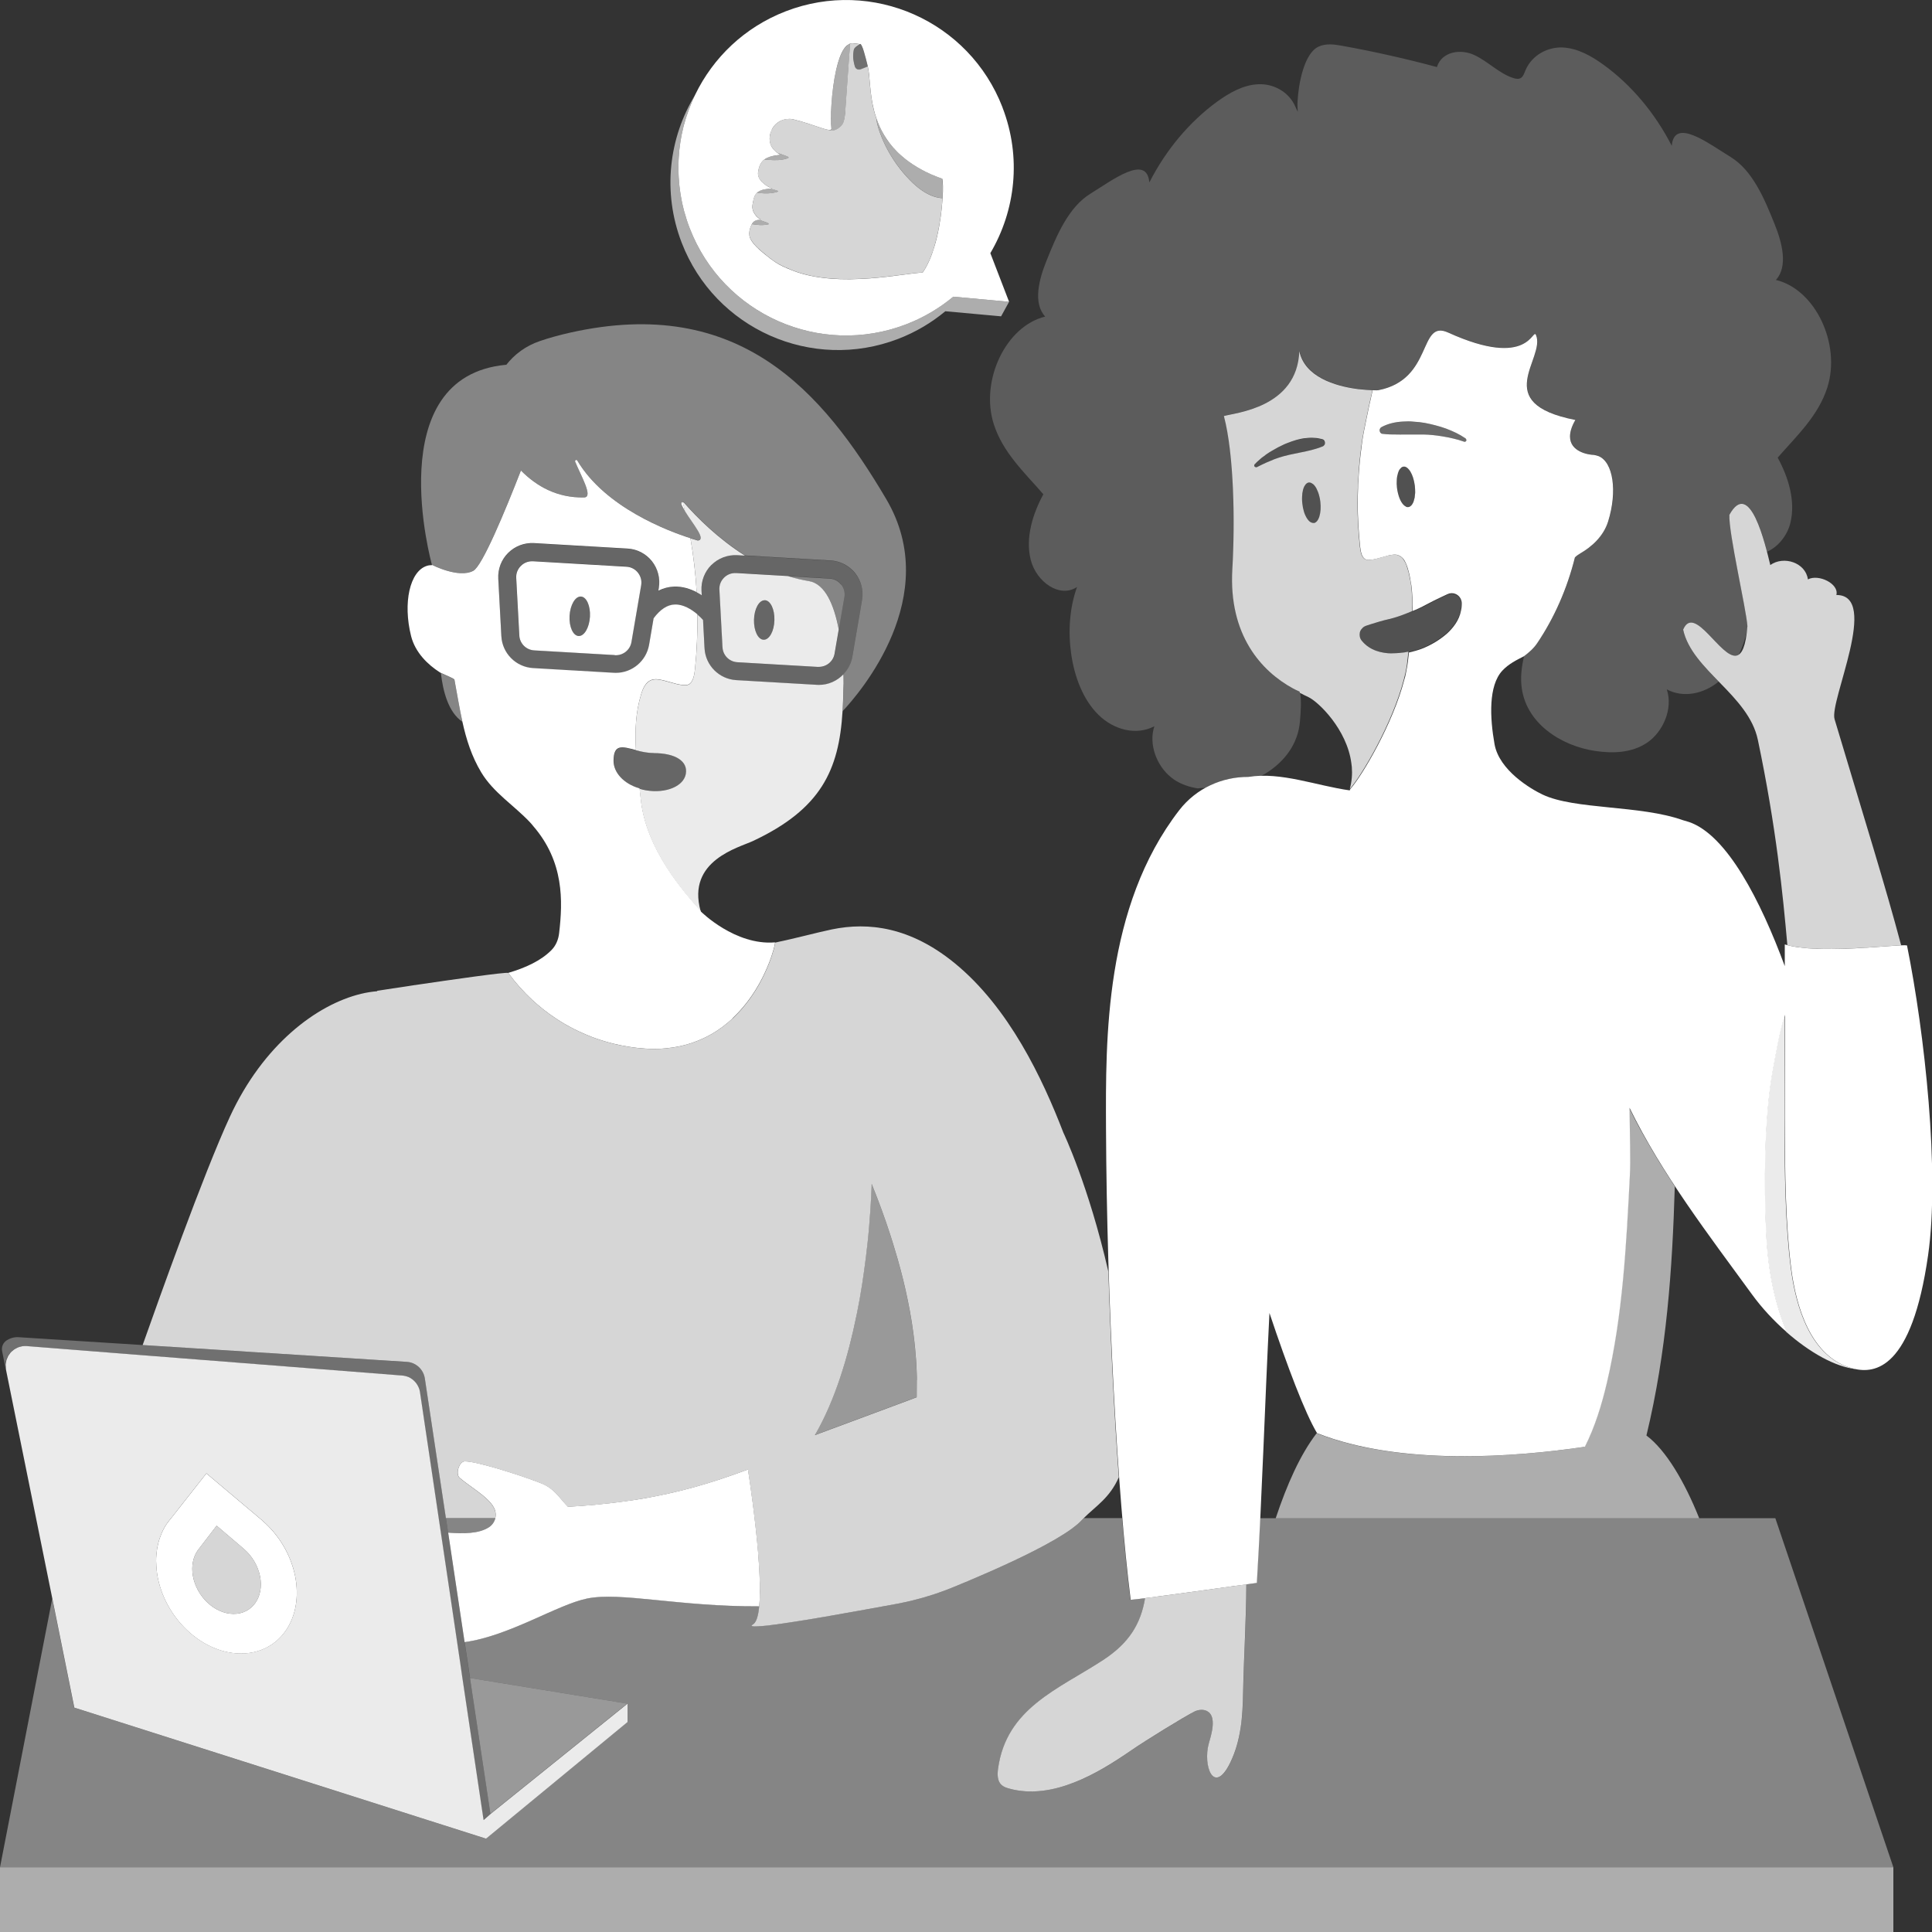 <svg viewBox="0 0 300 300" xmlns="http://www.w3.org/2000/svg"><rect x="0" y="0" width="300" height="300" fill="#333333" stroke="none"/><g fill="#fff"><path d="m 71.8 112.08 c -2.17 -1.46 -3.02 -4.74 -3.34 -7.57 .56 .28 1.89 .79 2.1 1.02 .43 2.3 .78 4.47 1.24 6.56 z" opacity=".4"/><path d="m 130.62 90.76 c .44 .56 .62 1.25 .5 1.95 l -.87 5.05 c -.73 -3.82 -2.1 -7.1 -4.64 -7.51 -1.11 -.18 -2.2 -.45 -3.25 -.78 l 6.47 .38 c .71 .04 1.34 .37 1.78 .93 z" opacity=".4"/><path d="m 78.6 56.67 c 1.28 -1.65 3.05 -2.97 5.23 -3.71 1.37 -.47 2.93 -.91 4.71 -1.31 26.25 -5.88 39.21 9.14 49.07 25.84 8.91 15.09 -4.16 30.17 -6.77 32.94 .07 -1.08 .11 -2.19 .12 -3.35 .04 -.63 .06 -1.29 .03 -2.01 0 -.13 .01 -.27 .01 -.4 .68 -.73 1.17 -1.64 1.35 -2.69 l 1.51 -8.82 c .25 -1.47 -.14 -2.98 -1.06 -4.15 -.25 -.32 -.54 -.59 -.85 -.84 -.84 -.67 -1.87 -1.07 -2.95 -1.14 l -13.31 -.78 c -4.17 -2.63 -7.46 -5.93 -9.45 -8.2 -.09 -.1 -.17 -.13 -.24 -.13 -.18 -.01 -.29 .2 -.16 .48 .14 .3 .32 .62 .52 .95 1.26 2.05 3.34 4.38 2.01 4.56 0 0 -.43 -.11 -1.16 -.35 -3.38 -1.08 -13.25 -4.75 -17.57 -12.06 -.12 -.2 -.42 -.05 -.33 .17 .92 2.28 2.87 5.53 1.39 5.56 -4.19 .09 -7.4 -1.74 -9.81 -4.18 -2.52 6.44 -6 14.82 -7.39 15.57 -2.29 1.23 -6.43 -.92 -6.43 -.92 s -8.19 -29.23 11.52 -31.06 z" opacity=".4"/><path d="m 127.03 103.56 l -12.53 -.73 c -1.25 -.07 -2.25 -1.07 -2.31 -2.33 l -.48 -8.93 c -.04 -.71 .22 -1.37 .72 -1.87 .47 -.47 1.08 -.72 1.73 -.72 h .15 l 8.04 .47 c 1.05 .34 2.14 .6 3.25 .78 2.54 .42 3.91 3.69 4.64 7.51 l -.65 3.77 c -.21 1.24 -1.32 2.1 -2.57 2.04 z m -8.28 -10.35 c -.88 -.02 -1.63 1.34 -1.67 3.03 s .62 3.08 1.5 3.1 1.63 -1.34 1.67 -3.04 c .05 -1.69 -.62 -3.08 -1.5 -3.1 z" opacity=".9"/><path d="m 110.47 87.72 c -1.06 1.05 -1.62 2.51 -1.54 4 l .04 .72 c -.25 -.16 -.51 -.32 -.79 -.46 -.16 -2.81 -.48 -5.62 -.97 -8.39 .73 .23 1.16 .35 1.16 .35 1.33 -.18 -.75 -2.51 -2.01 -4.56 -.11 -.48 -.25 -.95 -.37 -1.43 .07 0 .15 .04 .24 .13 1.99 2.27 5.28 5.57 9.45 8.2 l -1.2 -.07 c -1.5 -.08 -2.95 .47 -4.01 1.52 z" opacity=".9"/><path d="m 101.51 116.93 c -.99 0 -1.92 -.21 -2.76 -.43 -.17 -2.96 -.06 -5.89 .82 -8.72 .27 -.88 .7 -1.84 1.57 -2.17 .64 -.24 1.34 -.07 2 .09 .85 .2 2.93 .96 3.75 .62 .8 -.34 .95 -1.72 1.03 -2.44 .3 -2.81 .41 -5.64 .37 -8.46 .38 .32 .68 .62 .88 .85 l .23 4.38 c .14 2.67 2.26 4.8 4.93 4.96 l 12.53 .73 c .11 .01 .21 .01 .31 .01 1.48 0 2.83 -.63 3.8 -1.65 .01 .13 .01 .25 .01 .38 .03 .72 .01 1.38 -.03 2.01 -.01 1.17 -.05 2.28 -.12 3.35 -.55 9.18 -3.38 15.2 -13.91 20.15 -2.19 1.03 -10.32 3.02 -8.13 10.87 v .01 c -2.47 -2.75 -8.51 -9.49 -9.3 -17.36 -.05 -.54 -.12 -1.09 -.18 -1.63 .31 .09 .62 .17 .95 .23 3.11 .54 5.9 -.6 6.24 -2.55 s -1.59 -3.22 -5.01 -3.22 z" opacity=".9"/><path d="m 78.91 85.88 c 1.06 -1.05 2.5 -1.6 4.01 -1.52 l 14.52 .85 c 1.49 .09 2.87 .81 3.8 1.97 s 1.32 2.68 1.06 4.15 l -.07 .42 c .77 -.38 1.58 -.6 2.43 -.63 1.31 -.05 2.51 .34 3.52 .87 .28 .15 .54 .3 .79 .46 l -.04 -.72 c -.08 -1.49 .48 -2.95 1.54 -4 s 2.51 -1.6 4.01 -1.52 l 1.2 .07 13.31 .78 c 1.09 .06 2.11 .47 2.95 1.14 .31 .25 .6 .52 .85 .84 .93 1.17 1.32 2.68 1.06 4.15 l -1.51 8.82 c -.18 1.05 -.67 1.96 -1.35 2.69 -.01 .01 -.01 .01 -.02 .02 -.97 1.02 -2.32 1.65 -3.8 1.65 -.1 0 -.21 0 -.31 -.01 l -12.53 -.73 c -2.67 -.16 -4.79 -2.29 -4.93 -4.96 l -.23 -4.38 c -.2 -.23 -.5 -.53 -.88 -.85 -.9 -.76 -2.22 -1.59 -3.54 -1.52 -1.15 .05 -2.25 .77 -3.26 2.14 l -.7 4.11 c -.43 2.53 -2.63 4.36 -5.17 4.36 -.1 0 -.21 0 -.31 -.01 l -12.53 -.73 c -2.67 -.16 -4.79 -2.29 -4.93 -4.96 l -.48 -8.93 c -.08 -1.49 .48 -2.95 1.54 -4 z m 33.28 14.62 c .07 1.25 1.06 2.25 2.31 2.33 l 12.53 .73 c 1.25 .06 2.36 -.81 2.57 -2.04 l .65 -3.77 .87 -5.05 c .12 -.7 -.06 -1.39 -.5 -1.95 s -1.08 -.88 -1.78 -.93 l -6.47 -.38 -8.04 -.47 c -.05 0 -.1 0 -.15 0 -.65 0 -1.26 .25 -1.73 .72 -.5 .5 -.76 1.17 -.72 1.87 l .48 8.93 z m -31.56 -1.84 c .07 1.25 1.06 2.25 2.31 2.32 l 12.53 .73 c 1.25 .06 2.36 -.81 2.57 -2.04 l 1.51 -8.82 c .12 -.7 -.06 -1.39 -.5 -1.95 s -1.08 -.88 -1.78 -.93 l -14.52 -.85 c -.05 0 -.1 0 -.15 0 -.65 0 -1.26 .25 -1.73 .72 -.5 .5 -.76 1.17 -.72 1.87 l .48 8.93 z" opacity=".25"/><path d="m 90.2 92.63 c .88 .04 1.51 1.44 1.41 3.13 -.09 1.69 -.88 3.04 -1.76 3 s -1.51 -1.44 -1.41 -3.13 .88 -3.04 1.76 -3 z" opacity=".25"/><path d="m 118.75 93.21 c .88 .02 1.55 1.41 1.5 3.1 s -.8 3.05 -1.67 3.04 c -.88 -.02 -1.55 -1.41 -1.5 -3.1 s .8 -3.05 1.67 -3.03 z" opacity=".25"/><path d="m 98.76 116.5 c .83 .21 1.77 .43 2.76 .43 3.42 0 5.35 1.27 5.01 3.22 s -3.14 3.09 -6.24 2.55 c -.33 -.06 -.65 -.14 -.95 -.23 -2.53 -.75 -4.05 -2.52 -4.05 -4.28 0 -2.73 1.43 -2.21 3.48 -1.68 z" opacity=".25"/><path d="m 95.48 101.72 l -12.53 -.73 c -1.25 -.07 -2.25 -1.07 -2.31 -2.32 l -.48 -8.93 c -.04 -.71 .22 -1.37 .72 -1.87 .47 -.47 1.08 -.72 1.73 -.72 h .15 l 14.52 .85 c .71 .04 1.34 .37 1.78 .93 s .62 1.25 .5 1.95 l -1.51 8.82 c -.21 1.23 -1.31 2.1 -2.57 2.04 z m -5.28 -9.09 c -.88 -.04 -1.66 1.31 -1.76 3 -.09 1.69 .54 3.09 1.41 3.13 .88 .04 1.66 -1.31 1.76 -3 .09 -1.69 -.54 -3.09 -1.41 -3.13 z"/><path d="m 106 77.94 c .12 .48 .26 .95 .37 1.43 -.2 -.33 -.38 -.65 -.52 -.95 -.13 -.28 -.02 -.49 .16 -.48 z"/><path d="m 113.75 158.15 c -.99 .92 -2.12 1.78 -3.39 2.49 -1.67 .94 -3.59 1.65 -5.8 2 -.74 .11 -1.5 .19 -2.3 .22 0 0 -.02 0 -.05 0 -.08 0 -.28 .01 -.57 .01 -.12 0 -.25 0 -.39 0 -.58 -.01 -1.38 -.05 -2.36 -.16 -.73 -.08 -1.56 -.21 -2.47 -.39 -.4 -.08 -.82 -.18 -1.25 -.28 -.43 -.11 -.88 -.23 -1.33 -.37 -.5 -.15 -1 -.31 -1.53 -.5 -.44 -.16 -.88 -.34 -1.33 -.53 -.35 -.15 -.71 -.31 -1.06 -.47 -.99 -.46 -2 -1.01 -3.01 -1.64 -.23 -.14 -.46 -.29 -.69 -.45 -.6 -.4 -1.21 -.84 -1.81 -1.31 s -1.2 -.98 -1.79 -1.53 c -1.28 -1.19 -2.53 -2.57 -3.7 -4.17 h -.01 c 2.66 -.77 5.1 -1.89 6.73 -3.55 .69 -.7 1.07 -1.64 1.18 -2.62 .58 -4.98 .78 -11.09 -4.04 -16.65 -.13 -.16 -.28 -.35 -.48 -.56 -2.48 -2.64 -5.66 -4.58 -7.57 -7.75 -1.5 -2.5 -2.32 -5.11 -2.93 -7.87 -.46 -2.08 -.81 -4.26 -1.24 -6.56 -.21 -.23 -1.53 -.74 -2.1 -1.02 -.07 -.04 -.13 -.07 -.18 -.1 -1.84 -1.18 -3.8 -3.05 -4.45 -5.63 -1.29 -5.17 -.19 -10.05 2.44 -10.89 .26 -.09 .53 -.11 .81 -.12 0 -.01 0 -.03 -.01 -.04 s 4.14 2.15 6.43 .92 c 1.39 -.75 4.88 -9.13 7.39 -15.57 2.41 2.44 5.61 4.27 9.81 4.18 1.48 -.03 -.47 -3.29 -1.39 -5.56 -.09 -.21 .21 -.37 .33 -.17 4.32 7.31 14.19 10.99 17.57 12.06 .48 2.78 .8 5.58 .97 8.39 -1.01 -.53 -2.21 -.92 -3.52 -.87 -.85 .03 -1.66 .25 -2.43 .63 l .07 -.42 c .25 -1.47 -.14 -2.98 -1.06 -4.15 -.93 -1.17 -2.31 -1.89 -3.8 -1.97 l -14.52 -.85 c -1.51 -.08 -2.95 .47 -4.01 1.52 s -1.62 2.51 -1.54 4 l .48 8.93 c .14 2.67 2.26 4.8 4.93 4.96 l 12.53 .73 c .11 .01 .21 .01 .31 .01 2.54 0 4.73 -1.83 5.17 -4.36 l .7 -4.11 c 1.02 -1.37 2.11 -2.1 3.26 -2.14 1.32 -.07 2.64 .76 3.54 1.52 .03 2.83 -.08 5.65 -.37 8.46 -.08 .72 -.23 2.1 -1.03 2.44 -.82 .35 -2.9 -.42 -3.75 -.62 -.66 -.15 -1.37 -.33 -2 -.09 -.87 .32 -1.3 1.28 -1.57 2.17 -.88 2.83 -.99 5.76 -.82 8.72 -2.06 -.53 -3.48 -1.04 -3.48 1.68 0 1.77 1.52 3.54 4.05 4.28 .06 .54 .12 1.09 .18 1.63 .79 7.88 6.84 14.62 9.3 17.36 0 0 0 0 0 -.01 .01 .04 .02 .08 .03 .13 0 0 5.31 5.31 11.51 4.79 .04 .02 -.08 .73 -.44 1.83 -.11 .33 -.23 .7 -.38 1.09 -.29 .77 -.67 1.65 -1.14 2.58 -.3 .6 -.64 1.22 -1.03 1.84 -.94 1.51 -2.12 3.06 -3.61 4.45 z"/><path d="m .88 211.87 c .01 -.1 .03 -.19 .05 -.28 .02 -.14 .04 -.27 .07 -.4 .03 -.08 .07 -.16 .1 -.24 .05 -.13 .1 -.26 .16 -.38 .05 -.1 .13 -.18 .19 -.27 .07 -.09 .12 -.19 .2 -.28 .1 -.11 .22 -.21 .34 -.3 .06 -.05 .1 -.1 .16 -.14 .15 -.11 .32 -.19 .48 -.27 .04 -.02 .07 -.04 .11 -.06 .18 -.08 .38 -.13 .58 -.17 l .09 -.03 c .23 -.04 .48 -.05 .73 -.03 l 9.65 .76 8.9 .7 9.09 .71 9.21 .72 21.44 1.68 c .09 .01 .18 .02 .26 .03 .06 .01 .12 .03 .18 .04 .04 .01 .07 .01 .11 .02 .08 .02 .15 .05 .23 .07 .06 .02 .11 .04 .17 .06 .02 .01 .04 .01 .06 .02 .21 .09 .41 .22 .59 .36 .03 .02 .06 .05 .1 .08 .35 .29 .64 .66 .83 1.08 .02 .04 .04 .08 .06 .13 .09 .22 .16 .44 .19 .68 l .23 1.54 .42 2.84 .98 6.57 1.28 8.63 1.8 12.09 1.56 10.53 v .01 l .29 1.99 3.27 21.94 .04 .25 .01 .07 .65 -.57 .45 -.4 21.25 -17.11 v 2.86 l -21.92 18.07 -.02 -.09 .01 .09 v .01 l -.04 .03 -.02 -.01 -63.91 -20.34 -1.37 -6.8 -2.04 -10.11 -7.21 -35.61 c -.01 -.03 0 -.05 -.01 -.08 l .02 .08 c -.03 -.14 -.03 -.28 -.03 -.42 -.01 -.12 -.03 -.23 -.02 -.35 z m 23.38 30.92 c 0 .09 .01 .19 .01 .28 .03 .46 .07 .92 .14 1.4 1.08 6.67 6.9 12.25 12.96 12.28 s 9.8 -5.47 8.44 -12.11 c -.71 -3.4 -2.61 -6.42 -5.09 -8.54 l -.1 -.1 -.32 -.27 -3.1 -2.61 -5.15 -4.34 -2.77 3.52 -2.7 3.43 -.06 .07 -.04 .04 -.43 .56 -.03 .03 -.04 .05 c -.48 .68 -.86 1.44 -1.14 2.27 -.09 .26 -.18 .53 -.25 .81 -.01 .04 -.02 .07 -.02 .11 -.03 .1 -.05 .2 -.07 .3 -.01 .04 -.02 .09 -.03 .13 -.01 .03 -.02 .06 -.02 .09 -.04 .16 -.06 .32 -.08 .48 -.04 .26 -.07 .52 -.09 .77 v .01 c -.03 .31 -.04 .62 -.04 .93 0 .13 .01 .27 .02 .41 z" opacity=".9"/><path d="m 133.01 204.14 c .33 -1.61 .61 -3.19 .85 -4.72 .12 -.75 .22 -1.48 .32 -2.2 .2 -1.44 .37 -2.82 .51 -4.11 .09 -.82 .17 -1.61 .23 -2.35 .01 -.09 .02 -.18 .02 -.26 .35 -4.04 .4 -6.68 .4 -6.68 .56 1.39 1.08 2.74 1.56 4.05 s .93 2.61 1.33 3.86 c .14 .44 .28 .87 .41 1.3 .26 .84 .51 1.67 .74 2.48 .64 2.24 1.16 4.37 1.57 6.4 .12 .59 .23 1.17 .34 1.74 .21 1.14 .38 2.24 .52 3.31 .11 .8 .19 1.58 .27 2.34 .06 .64 .11 1.26 .16 1.87 s .07 1.21 .09 1.79 c 0 .1 .01 .19 .01 .28 .01 .19 .01 .38 .02 .57 v .48 .24 l -.01 1.58 v .19 .37 c 0 .09 -.01 .18 -.01 .28 l -4.72 1.76 -11.09 4.12 c 3.16 -5.42 5.19 -12.27 6.49 -18.7 z" opacity=".5"/><path d="m 30.71 240.73 l .21 -.27 .02 -.03 2.7 -3.52 4.24 3.61 .05 .05 c 1.2 1.04 2.12 2.55 2.45 4.21 .63 3.22 -1.22 5.85 -4.13 5.82 -2.91 -.01 -5.73 -2.68 -6.3 -5.91 -.26 -1.52 .03 -2.9 .73 -3.92 z" opacity=".8"/><path d="m 0 289.95 h 294 v 10.05 h -294 z" opacity=".6"/><path d="m 76.15 281.65 l -3.17 -21.09 24.42 3.98 z" opacity=".5"/><path d="m 1.08 208.11 c .54 -.35 1.18 -.51 1.82 -.47 l 20.22 1.28 9.8 .62 30.26 1.93 c 1.42 .09 2.58 1.16 2.8 2.57 l .45 2.99 1.46 9.7 1.36 9.01 .26 1.74 1.13 7.53 2.01 13.36 .33 2.2 3.17 21.09 -.45 .4 -.65 .57 -.01 -.07 -.04 -.25 -3.26 -21.94 -.3 -1.99 v -.01 l -1.56 -10.53 -1.8 -12.09 -1.28 -8.63 -.98 -6.57 -.42 -2.84 -.23 -1.54 c -.04 -.24 -.11 -.46 -.19 -.68 -.02 -.04 -.04 -.09 -.06 -.13 -.19 -.42 -.48 -.79 -.83 -1.08 -.03 -.03 -.06 -.05 -.1 -.08 -.18 -.14 -.38 -.26 -.59 -.36 -.02 -.01 -.04 -.01 -.06 -.02 -.05 -.02 -.11 -.04 -.17 -.06 -.08 -.03 -.15 -.05 -.23 -.07 -.04 -.01 -.07 -.02 -.11 -.02 -.06 -.01 -.12 -.03 -.19 -.04 -.08 -.01 -.17 -.02 -.26 -.03 l -21.44 -1.68 -9.2 -.72 -9.09 -.71 -8.9 -.7 -9.65 -.76 c -.25 -.02 -.49 -.01 -.73 .03 -.03 .01 -.06 .02 -.09 .03 -.2 .04 -.39 .09 -.58 .17 -.04 .02 -.07 .04 -.11 .06 -.17 .08 -.33 .16 -.48 .27 -.06 .04 -.11 .1 -.16 .14 -.12 .1 -.24 .19 -.34 .3 -.08 .08 -.13 .18 -.2 .28 -.06 .09 -.14 .17 -.19 .27 -.07 .12 -.11 .25 -.16 .38 -.03 .08 -.07 .16 -.1 .24 -.04 .13 -.05 .27 -.07 .4 -.01 .1 -.04 .19 -.05 .28 -.01 .11 .01 .23 .02 .35 .01 .11 0 .23 .02 .34 l -.55 -2.75 c -.14 -.66 .15 -1.34 .72 -1.7 v .01 z" opacity=".3"/><path d="m 24.28 241.46 v -.01 c .02 -.26 .05 -.52 .09 -.77 .02 -.16 .04 -.32 .08 -.48 .01 -.03 .02 -.06 .02 -.09 .01 -.05 .02 -.09 .03 -.13 .02 -.1 .04 -.2 .07 -.3 0 -.04 .01 -.07 .02 -.11 .07 -.28 .16 -.55 .25 -.81 .28 -.83 .66 -1.59 1.14 -2.27 l .04 -.05 .03 -.03 .43 -.56 .04 -.04 .06 -.07 2.7 -3.43 2.77 -3.52 5.15 4.34 3.1 2.61 .32 .27 .1 .1 c 2.48 2.12 4.38 5.14 5.09 8.54 1.36 6.64 -2.38 12.14 -8.44 12.11 s -11.88 -5.61 -12.96 -12.28 c -.07 -.48 -.12 -.94 -.14 -1.4 -.01 -.09 -.01 -.19 -.01 -.28 -.01 -.14 -.02 -.27 -.02 -.41 0 -.31 .01 -.62 .04 -.93 z m 5.67 3.23 c .57 3.23 3.39 5.9 6.3 5.91 2.91 .03 4.76 -2.6 4.13 -5.82 -.33 -1.66 -1.25 -3.17 -2.45 -4.21 l -.05 -.05 -4.24 -3.61 -2.7 3.52 -.02 .03 -.21 .27 -.03 .04 c -.7 1.02 -.99 2.4 -.73 3.92 z"/><path d="m 117.7 240.83 c -.04 -.47 -.08 -.94 -.13 -1.4 -.06 -.63 -.12 -1.25 -.19 -1.87 s -.14 -1.23 -.21 -1.83 v -.01 c -.05 -.39 -.09 -.78 -.14 -1.16 s -.09 -.75 -.14 -1.12 c -.14 -1.09 -.28 -2.11 -.41 -3 -.1 -.67 -.18 -1.27 -.26 -1.78 -.03 -.17 -.05 -.33 -.07 -.48 -1.48 .55 -2.96 1.07 -4.47 1.57 -2.52 .82 -5.14 1.57 -8.02 2.2 -.9 .2 -1.82 .38 -2.77 .56 -.71 .13 -1.43 .26 -2.17 .37 -1.17 .18 -2.4 .35 -3.67 .5 -.76 .09 -1.54 .17 -2.35 .25 -.72 .07 -1.45 .13 -2.2 .19 s -1.52 .11 -2.31 .15 c -.17 -.18 -.33 -.35 -.49 -.53 -1.09 -1.23 -1.86 -2.39 -3.63 -3.1 -.1 -.04 -.22 -.09 -.34 -.13 -.03 -.01 -.05 -.02 -.07 -.03 -.01 0 -.01 -.01 -.02 -.01 -.02 -.01 -.05 -.02 -.07 -.03 -.15 -.06 -.31 -.12 -.49 -.18 -.04 -.02 -.09 -.03 -.13 -.05 -.15 -.05 -.31 -.11 -.47 -.17 -.05 -.02 -.1 -.04 -.16 -.06 -.18 -.06 -.37 -.13 -.56 -.19 -.09 -.03 -.19 -.07 -.28 -.1 -.16 -.05 -.32 -.11 -.49 -.17 -.15 -.05 -.3 -.1 -.45 -.15 -.1 -.03 -.2 -.07 -.3 -.1 -.25 -.08 -.5 -.16 -.75 -.24 -.07 -.02 -.14 -.05 -.21 -.07 -.16 -.05 -.32 -.1 -.48 -.15 -.02 -.01 -.05 -.02 -.07 -.02 -.04 -.01 -.07 -.02 -.11 -.03 -.29 -.09 -.58 -.18 -.87 -.27 -.04 -.01 -.08 -.02 -.12 -.04 -.02 -.01 -.05 -.01 -.07 -.02 -.35 -.1 -.69 -.2 -1.03 -.3 -.87 -.24 -1.69 -.46 -2.41 -.62 -.24 -.05 -.47 -.1 -.68 -.14 -.17 -.03 -.33 -.06 -.49 -.08 -.3 -.05 -.57 -.07 -.78 -.07 -.11 0 -.22 .03 -.32 .09 -.22 .12 -.41 .37 -.54 .65 -.3 .62 -.34 1.47 .07 1.82 .44 .38 .94 .75 1.45 1.12 .26 .19 .51 .37 .77 .56 .19 .14 .38 .28 .57 .42 .56 .42 1.1 .85 1.56 1.3 .4 .4 .74 .8 .96 1.22 .07 .13 .13 .26 .17 .4 .13 .41 .14 .83 .05 1.23 v .01 c -.13 .56 -.47 1.07 -.99 1.41 -1.59 1.02 -3.89 1 -6.33 .84 l 1.05 7.01 1.5 9.99 c 6.92 -.94 14.38 -5.82 19.02 -6.77 5.22 -1.07 14.13 1.26 26.73 1.21 .21 -2.17 .08 -5.33 -.19 -8.59 z"/><path d="m 69.59 237.99 c 2.45 .15 4.74 .18 6.33 -.84 .52 -.33 .86 -.85 .99 -1.41 h -7.66 l .26 1.74 .08 .52 z" opacity=".4"/><path d="m 227.72 68.24 v .06 c 0 .06 -.02 .13 -.06 .16 -.02 .06 -.07 .12 -.15 .13 -.04 .02 -.13 .02 -.18 0 v -.01 c -1.11 -.39 -2.24 -.64 -3.39 -.83 -.95 -.16 -1.9 -.25 -2.86 -.28 -1.05 -.01 -2.1 0 -3.14 0 -.32 .02 -.63 0 -.95 0 -.73 0 -1.46 0 -2.24 -.1 -.09 0 -.16 -.02 -.22 -.04 -.13 -.09 -.23 -.2 -.26 -.35 -.03 -.07 -.03 -.13 -.03 -.23 .03 -.16 .13 -.34 .29 -.42 1.04 -.56 2.19 -.8 3.32 -.86 .58 -.04 1.14 -.04 1.71 .02 .57 .03 1.14 .1 1.71 .19 1.13 .22 2.22 .5 3.29 .88 1.07 .39 2.1 .89 3.04 1.53 .04 .03 .06 .07 .07 .13 .03 .02 .04 .03 .04 .04 z" opacity=".15"/><path d="m 195.65 235.74 c -.16 3.36 -.34 6.71 -.53 10.06 -.21 .03 -.78 .1 -1.58 .21 -.02 5.57 -.39 11.18 -.5 16.72 -.08 3.79 -.31 7.48 -1.98 10.94 -2.54 5.26 -4.31 .5 -3.33 -3.01 .35 -1.26 1.27 -4.14 -.28 -4.96 -.57 -.3 -1.28 -.23 -1.87 .02 -1.59 .8 -7.81 4.63 -9.86 6.04 -2.83 1.96 -5.7 3.77 -8.89 5.01 -3.21 1.25 -6.73 1.9 -10.11 .96 -.44 -.12 -.89 -.27 -1.22 -.59 -.64 -.61 -.64 -1.63 -.51 -2.51 1.31 -9.38 9.27 -12.28 16.28 -16.84 4.09 -2.66 5.88 -5.63 6.55 -9.64 -1.4 .18 -2.28 .28 -2.29 .24 -.46 -3.59 -.89 -7.88 -1.3 -12.66 h -5.94 c -.12 .12 -.24 .25 -.36 .37 -.37 .39 -.87 .81 -1.46 1.25 -2.9 2.12 -8.15 4.66 -12.9 6.75 -1.1 .48 -2.17 .94 -3.18 1.37 -.9 .38 -1.74 .73 -2.51 1.04 -1.2 .49 -2.43 .92 -3.66 1.3 -1.58 .49 -3.19 .9 -4.83 1.2 -2.82 .53 -6.7 1.24 -10.45 1.88 -2.6 .45 -5.13 .86 -7.21 1.17 -.54 .08 -1.04 .15 -1.51 .21 -.7 .09 -1.32 .16 -1.84 .21 s -.93 .07 -1.21 .06 c -.09 0 -.17 -.01 -.24 -.02 -.26 -.04 -.28 -.13 0 -.29 .26 -.15 .47 -.48 .63 -.96 s .27 -1.11 .34 -1.85 c -12.6 .05 -21.51 -2.28 -26.73 -1.21 -4.64 .95 -12.1 5.83 -19.02 6.77 l .51 3.38 .33 2.2 24.42 3.98 v 2.86 l -21.92 18.07 v .01 s -.04 .03 -.04 .03 l -.02 -.01 -63.91 -20.34 -1.37 -6.8 -2.04 -10.11 -8.11 41.7 h 294 l -18.33 -54.21 z" opacity=".4"/><path d="m 277.53 146.76 c 4.82 1.26 14.6 .16 17.68 .03 -2.42 -9.14 -5.66 -19.46 -10.34 -35.12 -.84 -2.81 7.11 -19.3 .28 -19.28 .46 -1.73 -2.76 -3.31 -4.42 -2.42 -.34 -2.59 -3.74 -3.73 -5.84 -2.23 -.76 -3.14 -3.16 -13.56 -6.35 -7.8 -.13 2.87 2.61 14.54 2.8 17.29 -.25 3.15 -.86 4.39 -1.69 4.57 -2.41 .53 -6.57 -8.11 -8.29 -4.03 1.37 6.32 10.14 10.13 11.6 17.12 2.85 13.55 3.89 24.04 4.58 31.87 z" opacity=".8"/><path d="m 177.81 248.15 c -.67 4.01 -2.47 6.98 -6.55 9.64 -7.01 4.56 -14.98 7.46 -16.28 16.84 -.12 .88 -.13 1.9 .51 2.51 .33 .32 .78 .47 1.22 .59 3.38 .94 6.91 .3 10.11 -.96 3.19 -1.25 6.06 -3.06 8.89 -5.01 2.05 -1.42 8.26 -5.25 9.86 -6.04 .59 -.25 1.3 -.32 1.87 -.02 1.56 .81 .64 3.7 .28 4.96 -.99 3.51 .78 8.27 3.33 3.01 1.67 -3.47 1.91 -7.15 1.98 -10.94 .11 -5.53 .48 -11.15 .5 -16.72 -3.52 .49 -11.71 1.64 -15.72 2.15 z" opacity=".8"/><path d="m 216.12 101.46 c -1.55 -.01 -3.43 -.44 -4.66 -1.96 -.31 -.37 -.39 -.82 -.31 -1.26 .04 -.2 .13 -.39 .28 -.57 .07 -.09 .15 -.18 .23 -.25 .15 -.12 .32 -.21 .48 -.26 l .67 -.22 c 1.08 -.34 1.87 -.58 2.85 -.8 .96 -.22 1.96 -.57 2.92 -.96 .23 -.09 .45 -.19 .69 -.29 .02 -.31 .03 -.63 .03 -.95 0 -.72 -.03 -1.43 -.09 -2.15 -.03 -.32 -.06 -.61 -.1 -.92 -.04 -.35 -.1 -.69 -.18 -1.02 -.06 -.35 -.13 -.7 -.22 -1.04 -.06 -.22 -.13 -.45 -.2 -.67 -.03 -.1 -.06 -.19 -.09 -.29 -.07 -.21 -.16 -.39 -.25 -.58 -.15 -.28 -.32 -.53 -.54 -.73 -.15 -.13 -.31 -.23 -.5 -.31 -.38 -.15 -.79 -.12 -1.2 -.04 -.16 .02 -.34 .06 -.5 .1 -.01 0 -.04 .02 -.06 .02 -.76 .18 -2.6 .85 -3.32 .56 -.09 -.04 -.18 -.09 -.25 -.16 -.15 -.13 -.25 -.29 -.34 -.48 -.09 -.2 -.15 -.42 -.19 -.63 -.04 -.22 -.07 -.44 -.1 -.63 -.02 -.09 -.02 -.19 -.03 -.26 -.12 -1.1 -.2 -2.19 -.26 -3.29 -.03 -.56 -.04 -1.1 -.07 -1.65 -.02 -.6 -.02 -1.18 -.02 -1.78 0 -.66 .02 -1.33 .04 -1.99 0 -.1 .02 -.2 .02 -.31 .02 -.32 .02 -.63 .04 -.94 .02 -.32 .03 -.63 .06 -.94 0 -.34 .03 -.67 .06 -1.01 .12 -1.49 .29 -2.98 .51 -4.46 0 -.02 .02 -.02 0 -.03 .02 -.13 .04 -.31 .09 -.51 l .04 -.22 c .03 -.16 .06 -.32 .09 -.5 .07 -.35 .15 -.75 .23 -1.15 .04 -.21 .09 -.42 .13 -.64 .13 -.66 .28 -1.34 .42 -2.02 .04 -.19 .07 -.37 .12 -.56 .03 -.09 .04 -.16 .06 -.25 v -.03 c .09 -.34 .16 -.67 .22 -.96 .07 -.32 .13 -.61 .19 -.88 -.53 -.02 -1.26 -.06 -2.1 -.16 h -.06 c -.07 -.02 -.16 -.03 -.25 -.04 h -.02 c -3.32 -.45 -8.08 -1.84 -8.92 -5.87 -.32 8.84 -10.05 9.57 -11.71 10.08 1.56 5.93 1.74 16.24 1.31 23.78 -.6 10.25 4.54 15.86 9.41 18.51 .26 .15 .63 .31 1.04 .51 .02 .06 .03 .12 .03 .18 .42 .23 .88 .45 1.34 .67 1.55 .73 5.99 5.02 6.66 10.28 .03 .18 .04 .37 .07 .57 .09 1.11 0 2.25 -.32 3.42 1.87 -2.09 6.66 -10.28 8.38 -16.96 .09 -.34 .18 -.67 .25 -.99 .09 -.41 .16 -.82 .23 -1.24 .04 -.28 .07 -.54 .1 -.82 .04 -.42 .1 -.86 .15 -1.32 -.42 .09 -.86 .16 -1.29 .19 -.44 .04 -.88 .07 -1.33 .07 z m -12.14 -20.26 h -.09 c -.07 0 -.16 -.02 -.23 -.05 -.25 -.08 -.48 -.3 -.69 -.62 -.09 -.13 -.16 -.27 -.23 -.41 s -.14 -.29 -.2 -.47 c -.03 -.09 -.06 -.18 -.08 -.26 -.11 -.35 -.18 -.75 -.23 -1.17 -.07 -.53 -.06 -1.02 -.01 -1.48 v -.1 c .03 -.2 .07 -.39 .11 -.57 .05 -.2 .12 -.38 .2 -.54 .05 -.09 .09 -.16 .15 -.23 .02 -.03 .03 -.06 .06 -.09 l .02 -.01 c .13 -.16 .3 -.26 .49 -.28 h .07 c .06 0 .13 .02 .19 .03 .06 .02 .12 .05 .16 .08 .04 .02 .07 .03 .1 .06 .12 .06 .22 .15 .32 .27 .12 .13 .22 .3 .32 .47 .09 .18 .18 .38 .26 .59 .09 .22 .15 .46 .21 .7 s .11 .5 .14 .78 c .21 1.74 -.25 3.22 -1.01 3.32 z m 1.76 -12.26 c -.02 .06 -.07 .12 -.1 .16 -.06 .09 -.13 .16 -.22 .21 h -.02 c -.37 .16 -.72 .28 -1.07 .38 -.51 .16 -1.02 .28 -1.53 .39 l -2.59 .54 c -.31 .07 -.61 .15 -.92 .23 -.53 .15 -1.04 .32 -1.55 .51 0 .02 -.02 .02 -.02 .02 -.38 .15 -.76 .31 -1.13 .47 -.47 .22 -.95 .44 -1.42 .69 -.03 .03 -.09 .01 -.13 .01 -.09 0 -.16 -.03 -.22 -.09 -.02 -.02 -.03 -.02 -.04 -.04 -.02 -.04 -.03 -.09 -.03 -.12 0 -.06 .02 -.1 .03 -.15 l .02 -.02 c 0 -.02 0 -.03 .02 -.04 0 -.02 .02 -.02 .02 -.03 h .02 c .16 -.18 .34 -.35 .51 -.5 .18 -.16 .35 -.32 .54 -.47 .06 -.04 .13 -.1 .2 -.15 .06 -.04 .13 -.09 .19 -.13 .13 -.12 .28 -.22 .42 -.32 .26 -.18 .53 -.35 .8 -.5 .61 -.37 1.24 -.7 1.88 -.99 .09 -.03 .16 -.07 .23 -.1 .06 -.02 .1 -.04 .16 -.06 s .12 -.04 .18 -.07 c .19 -.07 .38 -.15 .58 -.22 .13 -.04 .25 -.09 .37 -.12 .12 -.04 .25 -.09 .38 -.12 .37 -.1 .75 -.19 1.13 -.25 .12 -.02 .23 -.03 .35 -.03 .47 -.06 .94 -.07 1.4 -.03 .19 0 .37 .03 .54 .06 .1 .03 .21 .04 .31 .07 .1 .01 .21 .04 .31 .07 .07 .02 .15 .06 .2 .1 .04 .04 .09 .09 .1 .13 .03 .03 .04 .06 .04 .09 l .02 .01 c .01 .01 .01 .02 0 .03 .03 .06 .04 .13 .04 .21 0 .04 0 .1 -.02 .15 z" opacity=".8"/><path d="m 226.93 93.73 v .12 c 0 .19 -.02 .38 -.04 .57 -.23 1.65 -1.24 2.94 -2.24 3.86 -1.21 1.05 -2.56 1.84 -3.97 2.4 -.63 .23 -1.29 .39 -1.94 .53 -.42 .07 -.85 .15 -1.29 .19 s -.88 .07 -1.33 .07 c -1.55 -.01 -3.43 -.44 -4.66 -1.96 -.31 -.37 -.39 -.82 -.31 -1.26 .06 -.2 .15 -.39 .28 -.57 .07 -.09 .15 -.18 .23 -.25 .15 -.12 .32 -.21 .48 -.26 l .67 -.22 c 1.08 -.34 1.87 -.58 2.85 -.8 .96 -.22 1.96 -.57 2.92 -.96 .23 -.09 .45 -.19 .69 -.29 v .1 c .34 -.13 .66 -.29 .98 -.42 .38 -.18 .77 -.35 1.11 -.54 .88 -.48 1.62 -.86 2.48 -1.27 l .91 -.41 c .76 -.37 1.68 -.02 2.05 .75 .09 .21 .13 .44 .13 .64 z" opacity=".15"/><path d="m 205.75 68.8 c 0 .04 -.02 .1 -.03 .15 -.02 .06 -.04 .12 -.09 .16 -.06 .09 -.13 .16 -.22 .21 h -.02 c -.37 .16 -.72 .28 -1.07 .38 -.51 .16 -1.02 .28 -1.53 .39 l -2.59 .54 c -.31 .07 -.61 .15 -.92 .23 -.53 .15 -1.04 .32 -1.55 .51 0 .02 -.02 .02 -.02 .02 -.38 .15 -.76 .31 -1.13 .47 -.47 .22 -.95 .44 -1.42 .69 -.03 .03 -.09 .01 -.13 .01 -.09 0 -.16 -.03 -.22 -.09 -.02 -.02 -.03 -.02 -.04 -.04 -.02 -.04 -.03 -.09 -.03 -.12 0 -.04 .02 -.1 .04 -.16 0 -.02 0 -.03 .02 -.04 0 -.02 .02 -.02 .03 -.03 .16 -.18 .34 -.35 .51 -.5 .18 -.16 .37 -.31 .54 -.45 .07 -.06 .13 -.1 .2 -.16 .06 -.04 .13 -.09 .19 -.13 .13 -.12 .28 -.22 .42 -.32 .26 -.18 .53 -.34 .8 -.5 .61 -.37 1.24 -.7 1.88 -.99 .09 -.03 .16 -.07 .23 -.1 .06 -.02 .1 -.04 .16 -.06 s .12 -.03 .18 -.06 c .19 -.09 .39 -.16 .58 -.23 .13 -.04 .25 -.09 .37 -.12 .12 -.04 .25 -.09 .38 -.12 .37 -.1 .75 -.18 1.13 -.23 .12 -.02 .23 -.03 .35 -.04 .47 -.06 .94 -.07 1.4 -.03 .18 .03 .37 .04 .54 .07 .1 .02 .2 .03 .31 .06 .1 .01 .2 .04 .31 .07 .07 .02 .15 .06 .2 .1 .04 .04 .09 .09 .1 .13 .03 .03 .04 .06 .04 .09 l .02 .01 c .01 .01 .01 .02 0 .03 .03 .06 .04 .13 .04 .21 z" opacity=".15"/><path d="m 219.75 76.37 c 0 .1 0 .19 -.02 .29 -.02 .19 -.03 .35 -.05 .5 0 .04 0 .09 -.02 .13 -.02 .12 -.06 .22 -.09 .34 0 .03 -.02 .07 -.03 .12 -.03 .13 -.09 .25 -.14 .36 -.06 .12 -.12 .2 -.19 .29 -.02 .03 -.03 .04 -.05 .07 -.04 .04 -.12 .1 -.16 .13 -.02 .01 -.04 .04 -.07 .04 -.06 .06 -.15 .09 -.24 .08 v .02 c -.1 0 -.18 -.02 -.28 -.02 -.03 -.02 -.1 -.05 -.14 -.09 -.48 -.24 -.91 -.95 -1.16 -1.92 -.01 -.06 -.03 -.1 -.04 -.15 -.06 -.25 -.11 -.51 -.15 -.82 -.05 -.42 -.06 -.85 -.03 -1.24 0 -.16 .03 -.32 .05 -.48 .02 -.04 .02 -.1 .03 -.14 .02 -.12 .05 -.22 .08 -.32 0 -.04 .03 -.07 .03 -.13 .08 -.26 .18 -.48 .33 -.64 0 -.03 .04 -.04 .06 -.06 .05 -.07 .1 -.12 .15 -.16 .03 -.01 .04 -.03 .07 -.04 .07 -.04 .16 -.09 .24 -.08 .1 -.01 .21 -.01 .29 .02 .28 .09 .51 .34 .74 .67 .01 .03 .04 .07 .07 .12 .3 .5 .52 1.19 .64 1.98 .01 .07 .03 .13 .03 .19 .01 .21 .02 .4 .04 .59 v .06 c .01 .1 .01 .21 .01 .31 z" opacity=".15"/><path d="m 203.98 81.2 h -.09 c -.07 0 -.16 -.02 -.23 -.05 -.25 -.08 -.48 -.3 -.69 -.62 -.09 -.13 -.16 -.27 -.23 -.41 s -.14 -.29 -.2 -.47 c -.03 -.09 -.06 -.18 -.08 -.26 -.11 -.35 -.18 -.75 -.23 -1.17 -.07 -.53 -.06 -1.02 -.01 -1.48 v -.1 c .03 -.2 .07 -.39 .11 -.57 .05 -.2 .12 -.38 .2 -.54 .05 -.09 .09 -.16 .15 -.23 .02 -.03 .03 -.06 .06 -.09 l .02 -.01 c .13 -.16 .3 -.26 .49 -.28 h .07 c .06 0 .13 .02 .19 .03 .06 .02 .12 .05 .16 .08 .04 .02 .07 .03 .1 .06 .12 .06 .22 .15 .32 .27 .12 .13 .22 .3 .32 .47 .09 .18 .18 .38 .26 .59 .09 .22 .15 .46 .21 .7 s .11 .5 .14 .78 c .21 1.74 -.25 3.23 -1.01 3.32 z" opacity=".15"/><path d="m 227.72 68.3 c 0 .06 -.02 .13 -.06 .16 -.02 .06 -.07 .12 -.15 .13 -.04 .02 -.13 .02 -.18 0 v -.01 c -1.11 -.39 -2.24 -.64 -3.39 -.83 -.95 -.16 -1.9 -.25 -2.86 -.28 -1.05 -.01 -2.1 0 -3.14 0 -.32 .02 -.63 0 -.95 0 -.73 0 -1.46 0 -2.24 -.1 -.09 0 -.16 -.02 -.22 -.04 -.13 -.09 -.23 -.2 -.26 -.35 -.03 -.07 -.03 -.13 -.03 -.23 .03 -.16 .13 -.34 .29 -.42 1.04 -.56 2.19 -.8 3.32 -.86 .58 -.04 1.14 -.04 1.71 .02 .57 .03 1.14 .1 1.71 .19 1.13 .22 2.22 .5 3.29 .88 1.07 .39 2.1 .89 3.04 1.53 .04 .03 .06 .07 .07 .13 .03 .02 .04 .03 .04 .04 v .06 z" opacity=".15"/><path d="m 296.08 146.8 c -1.2 -.23 -13.67 1.49 -18.94 -.15 v 3.37 c -3.74 -10.11 -8.96 -20.36 -14.87 -22.38 -.3 -.1 -.62 -.19 -.94 -.28 -6.65 -2.37 -16.8 -1.61 -21.8 -3.98 -1.77 -.84 -6.73 -3.73 -7.46 -7.83 -.73 -4.12 -.96 -9.07 1.21 -11.41 .98 -1.05 2.19 -1.64 3.36 -2.24 .8 -.6 1.53 -1.24 2.07 -2.05 2.62 -3.89 4.63 -8.41 5.84 -13.29 .22 -.23 .5 -.44 .85 -.64 1.71 -.99 3.58 -2.61 4.31 -4.95 1.46 -4.69 .79 -9.23 -1.5 -10.15 -.23 -.09 -.47 -.13 -.7 -.18 -.88 -.02 -3.72 -.48 -3.72 -2.86 0 -.69 .23 -1.53 .83 -2.57 -13.35 -2.61 -4.57 -9.54 -6.11 -13.19 -.53 -1.23 -.95 5.39 -13.64 -.38 -4.66 -2.12 -2.24 7.29 -10.85 8.95 -.06 .02 -.38 .03 -.88 0 -.06 .26 -.12 .56 -.19 .88 -.06 .29 -.13 .63 -.22 .99 -.02 .09 -.03 .16 -.06 .25 -.04 .19 -.07 .37 -.12 .56 -.15 .67 -.29 1.36 -.42 2.02 -.04 .22 -.09 .44 -.13 .64 -.09 .41 -.16 .8 -.23 1.15 -.03 .18 -.06 .34 -.09 .5 l -.04 .22 c -.03 .21 -.07 .38 -.09 .54 -.2 1.48 -.38 2.97 -.5 4.46 -.03 .34 -.06 .67 -.07 1.01 -.03 .31 -.04 .61 -.06 .94 -.03 .31 -.03 .61 -.04 .94 0 .1 -.01 .21 -.01 .31 -.03 .66 -.04 1.33 -.04 1.99 0 .6 0 1.18 .02 1.78 .03 .56 .04 1.1 .07 1.65 .06 1.1 .15 2.19 .26 3.29 .02 .07 .02 .18 .03 .26 .03 .19 .06 .41 .1 .63 .04 .2 .1 .42 .19 .63 .09 .19 .19 .35 .34 .48 .07 .07 .16 .12 .25 .16 .72 .29 2.56 -.38 3.32 -.56 .02 0 .04 -.02 .06 -.02 .16 -.04 .34 -.09 .5 -.1 .41 -.09 .82 -.12 1.2 .04 .19 .07 .35 .18 .5 .31 .22 .19 .41 .44 .54 .73 .09 .19 .18 .38 .25 .58 .04 .09 .07 .19 .1 .29 .07 .22 .13 .45 .19 .67 .09 .34 .16 .69 .22 1.04 .07 .34 .13 .67 .18 1.02 .04 .31 .07 .6 .1 .92 .06 .72 .09 1.43 .09 2.15 0 .32 0 .64 -.02 .95 .34 -.13 .64 -.26 .96 -.41 .39 -.18 .76 -.37 1.13 -.57 .88 -.47 1.61 -.83 2.48 -1.24 l .88 -.41 c .77 -.37 1.69 -.03 2.06 .75 .09 .21 .15 .42 .15 .63 v .06 .04 .12 c 0 .19 -.02 .38 -.04 .57 -.02 .14 -.05 .28 -.08 .41 -.29 1.51 -1.23 2.67 -2.17 3.54 -1.21 1.05 -2.56 1.84 -3.97 2.38 -.63 .23 -1.29 .41 -1.94 .56 -.04 .42 -.1 .88 -.15 1.3 -.03 .23 -.07 .48 -.1 .72 -.07 .42 -.15 .83 -.23 1.24 -.06 .35 -.15 .67 -.25 .99 -1.72 6.68 -6.51 14.87 -8.38 16.96 0 0 -.07 .2 -.09 .2 -5.09 -.7 -10.68 -2.92 -15.76 -2.09 -4 -.02 -8.04 1.72 -10.71 5.17 -11.6 15.03 -11.43 35.46 -11.37 49.42 .12 26.87 1.78 57.01 3.83 73.17 .02 .16 18.14 -2.43 19.59 -2.6 .83 -13.91 1.25 -27.93 1.96 -41.92 2.84 8.49 5.53 15.55 7.39 18.66 12.96 5.12 30.75 3.72 41.59 2.12 1.57 -3.11 2.61 -6.52 3.41 -9.92 2.47 -10.51 3.02 -21.36 3.57 -32.14 .13 -2.48 -.01 -6.28 -.05 -10.58 5.05 10.33 12.28 19.73 19.02 28.98 1.51 2.08 3.39 4.11 5.42 5.88 -1.82 -4.35 -2.9 -9.19 -3.21 -15.32 -.37 -7.32 -.32 -18.12 1.04 -25.43 .59 -3.16 1.05 -5.96 1.87 -8.55 -.02 8.46 -.05 14.12 -.04 15.72 .03 9.26 .15 16.99 1.01 23.7 .73 5.66 2.95 13.87 9.68 15.53 3.31 .81 9.03 .14 11.57 -17.6 1.85 -12.89 -.53 -34.52 -3.27 -48.11 v .01 z m -76.35 -70.13 c -.02 .19 -.03 .35 -.05 .5 0 .04 0 .09 -.02 .13 -.02 .12 -.06 .22 -.09 .34 0 .03 -.02 .07 -.03 .12 -.03 .13 -.09 .25 -.14 .36 -.06 .12 -.12 .2 -.19 .29 -.02 .03 -.03 .04 -.05 .07 -.04 .04 -.12 .1 -.16 .13 -.02 .01 -.04 .04 -.07 .04 -.06 .06 -.15 .09 -.24 .08 v .02 c -.1 0 -.18 -.02 -.28 -.02 -.03 -.02 -.1 -.05 -.14 -.09 -.48 -.24 -.91 -.95 -1.16 -1.92 -.01 -.06 -.03 -.1 -.04 -.15 -.06 -.25 -.11 -.51 -.15 -.82 -.05 -.42 -.06 -.85 -.03 -1.24 0 -.16 .03 -.32 .05 -.48 .02 -.04 .02 -.1 .03 -.14 .02 -.12 .05 -.22 .08 -.32 0 -.04 .03 -.07 .03 -.13 .08 -.26 .18 -.48 .33 -.64 0 -.03 .04 -.04 .06 -.06 .05 -.07 .1 -.12 .15 -.16 .03 -.01 .04 -.03 .07 -.04 .07 -.04 .16 -.09 .24 -.08 .1 -.01 .21 -.01 .29 .02 .28 .09 .51 .34 .74 .67 .01 .03 .04 .07 .07 .12 .3 .5 .52 1.19 .64 1.98 .01 .07 .03 .13 .03 .19 .01 .21 .02 .4 .04 .59 v .06 c .01 .1 .01 .21 .01 .31 s 0 .19 -.02 .29 z m 7.99 -8.37 c 0 .06 -.02 .13 -.06 .16 -.01 .03 -.03 .06 -.05 .08 -.03 .02 -.06 .04 -.1 .05 -.02 .01 -.06 .01 -.09 .01 s -.07 0 -.09 -.01 v -.01 c -.56 -.2 -1.11 -.36 -1.68 -.49 s -1.13 -.25 -1.71 -.34 c -.48 -.08 -.95 -.14 -1.43 -.19 s -.96 -.08 -1.44 -.09 c -1.05 -.01 -2.1 0 -3.14 0 -.32 .02 -.63 0 -.95 0 -.73 0 -1.46 0 -2.24 -.1 -.09 0 -.16 -.02 -.22 -.04 -.07 -.04 -.12 -.1 -.17 -.15 s -.08 -.12 -.09 -.2 c -.02 -.04 -.02 -.07 -.03 -.11 s 0 -.08 0 -.13 c .03 -.16 .13 -.34 .29 -.42 1.04 -.56 2.19 -.8 3.32 -.86 .29 -.02 .58 -.03 .86 -.03 s .56 .02 .85 .05 c .28 .02 .57 .04 .85 .07 s .57 .07 .85 .12 c .56 .11 1.12 .23 1.67 .38 .55 .14 1.09 .31 1.62 .5 .53 .2 1.06 .42 1.57 .67 s 1 .54 1.47 .86 c .04 .03 .06 .07 .07 .13 .03 .02 .04 .03 .04 .04 v .06 z"/><path d="m 172.11 197.48 c -3.07 -13.43 -6.99 -21.6 -6.99 -21.6 -3.22 -8.36 -8.43 -19.43 -16.89 -26.33 -6.84 -5.58 -13.32 -6.42 -19.07 -5.23 -2.27 .47 -5.47 1.35 -8.81 2.05 .04 .02 -.08 .73 -.44 1.83 -.11 .33 -.23 .7 -.38 1.09 -.29 .77 -.67 1.65 -1.14 2.58 -.3 .6 -.64 1.22 -1.03 1.84 -.94 1.51 -2.12 3.06 -3.61 4.45 -.99 .92 -2.12 1.78 -3.39 2.49 -1.67 .94 -3.59 1.65 -5.8 2 -.74 .11 -1.5 .19 -2.3 .22 0 0 -.02 0 -.05 0 -.08 0 -.28 .01 -.57 .01 -.12 0 -.25 0 -.39 0 -.58 -.01 -1.38 -.05 -2.36 -.16 -.73 -.08 -1.56 -.21 -2.47 -.39 -.4 -.08 -.82 -.18 -1.25 -.28 -.43 -.11 -.88 -.23 -1.33 -.37 -.5 -.15 -1 -.31 -1.53 -.5 -.44 -.16 -.88 -.34 -1.33 -.53 -.35 -.15 -.71 -.31 -1.06 -.47 -.99 -.46 -2 -1.01 -3.01 -1.64 -.23 -.14 -.46 -.29 -.69 -.45 -.6 -.4 -1.21 -.84 -1.81 -1.31 s -1.2 -.98 -1.79 -1.53 c -1.28 -1.19 -2.53 -2.57 -3.7 -4.17 h -.01 c -.19 -.19 -9.26 1.11 -14.38 1.87 -.03 .01 -.07 .01 -.1 .02 v -.01 h -.01 l -1.08 .17 -2.18 .33 c -.01 0 -.03 0 -.03 0 l -2.55 .39 -.03 .07 c -.83 .07 -1.66 .2 -2.48 .4 -6.96 1.68 -15.23 7.96 -20.36 19.06 -4.18 9.05 -11.17 28.74 -13.56 35.48 l .96 .06 9.8 .62 30.26 1.93 c 1.42 .09 2.58 1.16 2.8 2.57 l .45 2.99 1.46 9.7 1.36 9.01 h 7.66 c .09 -.4 .08 -.82 -.05 -1.23 -.04 -.14 -.1 -.27 -.17 -.4 -.23 -.42 -.56 -.83 -.96 -1.22 -.45 -.44 -.99 -.87 -1.56 -1.3 -.19 -.14 -.38 -.28 -.57 -.42 -.26 -.19 -.52 -.37 -.77 -.56 -.51 -.37 -1.01 -.74 -1.45 -1.12 -.41 -.35 -.37 -1.19 -.07 -1.82 .14 -.29 .32 -.53 .54 -.65 .1 -.06 .21 -.09 .32 -.09 .21 0 .47 .03 .78 .07 .15 .02 .31 .05 .49 .08 .21 .04 .44 .09 .68 .14 .72 .16 1.55 .37 2.41 .62 .34 .1 .69 .2 1.03 .3 .02 .01 .05 .01 .07 .02 .04 .01 .08 .02 .12 .04 l .87 .27 c .04 .01 .07 .02 .11 .03 .03 .01 .05 .02 .07 .02 .16 .05 .32 .1 .48 .15 .07 .02 .14 .05 .21 .07 l .75 .24 c .1 .03 .2 .07 .3 .1 .15 .05 .3 .1 .45 .15 .17 .06 .33 .11 .49 .17 .1 .03 .19 .07 .28 .1 .19 .07 .38 .13 .56 .19 .05 .02 .1 .04 .16 .06 .17 .06 .32 .12 .47 .17 .04 .02 .09 .03 .13 .05 .18 .06 .34 .12 .49 .18 .03 .01 .05 .02 .07 .03 .01 0 .01 .01 .02 .01 .03 .01 .05 .02 .07 .03 .12 .05 .24 .09 .34 .13 1.78 .72 2.55 1.87 3.63 3.1 .16 .18 .32 .35 .49 .53 .79 -.05 1.56 -.1 2.31 -.15 s 1.48 -.12 2.2 -.19 c .8 -.08 1.58 -.16 2.35 -.25 1.27 -.15 2.5 -.31 3.67 -.5 .74 -.12 1.46 -.24 2.17 -.37 .95 -.17 1.87 -.36 2.77 -.56 2.88 -.63 5.49 -1.37 8.02 -2.2 1.51 -.5 2.99 -1.02 4.47 -1.57 .02 .15 .05 .31 .07 .48 .08 .51 .16 1.11 .26 1.78 .13 .89 .27 1.91 .41 3 .05 .36 .09 .74 .14 1.12 s .09 .77 .14 1.16 v .01 c .07 .6 .14 1.21 .21 1.83 s .13 1.24 .19 1.87 c .04 .47 .09 .94 .13 1.4 .1 1.23 .19 2.43 .24 3.58 .09 1.91 .09 3.65 -.04 5.01 -.07 .74 -.18 1.37 -.34 1.85 s -.37 .81 -.63 .96 c -.28 .16 -.26 .25 0 .29 .07 .01 .14 .02 .24 .02 .28 .01 .69 -.02 1.21 -.06 s 1.14 -.12 1.84 -.21 c .47 -.06 .98 -.13 1.51 -.21 2.08 -.3 4.62 -.72 7.21 -1.17 3.75 -.65 7.63 -1.36 10.45 -1.88 1.64 -.31 3.25 -.71 4.83 -1.2 1.24 -.38 2.46 -.81 3.66 -1.3 .77 -.32 1.62 -.66 2.51 -1.04 1.01 -.43 2.08 -.89 3.18 -1.37 4.75 -2.09 10 -4.63 12.9 -6.75 .59 -.44 1.09 -.85 1.46 -1.25 .12 -.13 .24 -.25 .36 -.37 0 0 0 0 .01 -.01 1.86 -1.86 4.03 -3.12 5.44 -6.34 -.7 -9.6 -1.26 -20.64 -1.62 -31.92 z m -29.75 16.83 v .24 l -.01 1.58 v .19 .37 c 0 .09 -.01 .18 -.01 .28 l -4.72 1.76 -11.09 4.12 c 3.16 -5.42 5.19 -12.27 6.49 -18.7 .33 -1.61 .61 -3.19 .85 -4.72 .12 -.75 .22 -1.48 .32 -2.2 .2 -1.44 .37 -2.82 .51 -4.11 .09 -.82 .17 -1.61 .23 -2.35 .01 -.09 .02 -.18 .02 -.26 .35 -4.04 .4 -6.68 .4 -6.68 .28 .69 .55 1.38 .81 2.05 .26 .68 .51 1.34 .75 2 .48 1.32 .93 2.61 1.33 3.86 .14 .44 .28 .87 .41 1.3 .26 .84 .51 1.67 .74 2.48 .64 2.24 1.16 4.37 1.57 6.4 .12 .59 .23 1.17 .34 1.74 .21 1.14 .38 2.24 .52 3.31 .11 .8 .19 1.58 .27 2.34 .06 .64 .11 1.26 .16 1.87 s .07 1.21 .09 1.79 c 0 .1 .01 .19 .01 .28 .01 .19 .01 .38 .02 .57 v .48 z" opacity=".8"/><path d="m 287.77 212.51 c -6.73 -1.65 -8.95 -9.87 -9.68 -15.53 -.87 -6.71 -.98 -14.44 -1.01 -23.7 -.01 -1.6 .02 -7.26 .04 -15.72 -.83 2.59 -1.28 5.39 -1.87 8.55 -1.36 7.31 -1.41 18.11 -1.04 25.43 .31 6.13 1.39 10.98 3.21 15.32 3.56 3.12 7.57 5.42 10.84 5.74 -.17 -.03 -.33 -.06 -.48 -.1 z" opacity=".9"/><path d="m 255.66 222.89 c 3.14 -13 4.02 -25.8 4.4 -38.66 -.12 -.18 -.23 -.36 -.34 -.53 -.23 -.36 -.46 -.71 -.69 -1.07 -.51 -.79 -1.01 -1.59 -1.5 -2.39 -.23 -.38 -.46 -.76 -.69 -1.14 -.49 -.82 -.96 -1.64 -1.43 -2.47 -.2 -.35 -.4 -.71 -.6 -1.06 -.64 -1.17 -1.26 -2.35 -1.84 -3.55 .03 4.3 .17 8.1 .05 10.58 -.55 10.78 -1.11 21.63 -3.57 32.14 -.18 .76 -.37 1.53 -.58 2.29 -.72 2.63 -1.61 5.23 -2.83 7.64 -10.84 1.6 -28.63 3 -41.59 -2.12 -2.56 3.33 -4.6 7.94 -6.36 13.2 h 65.76 c -2.26 -5.66 -5.17 -10.59 -8.2 -12.85 z" opacity=".6"/><path d="m 107.41 15.9 c -.16 .38 -.31 .76 -.45 1.14 -.01 .03 -.03 .07 -.04 .1 -.13 .37 -.26 .74 -.38 1.11 l -.05 .15 c -.11 .36 -.21 .72 -.31 1.08 -.02 .06 -.03 .13 -.05 .19 -.09 .35 -.17 .7 -.24 1.05 -.02 .08 -.03 .16 -.05 .24 -.07 .34 -.13 .68 -.18 1.02 -.02 .09 -.03 .19 -.04 .28 -.05 .33 -.09 .66 -.13 .99 -.01 .11 -.02 .22 -.03 .32 -.03 .32 -.05 .64 -.07 .96 -.01 .12 -.02 .24 -.02 .36 -.01 .31 -.02 .62 -.02 .92 v .4 c 0 .3 .01 .6 .02 .9 .01 .14 .01 .28 .02 .43 .02 .29 .04 .58 .07 .87 .01 .15 .03 .3 .04 .46 .03 .28 .07 .56 .11 .85 .02 .16 .04 .32 .07 .48 .05 .28 .1 .56 .15 .83 .03 .16 .06 .32 .09 .48 .06 .28 .13 .56 .2 .84 .04 .16 .07 .32 .12 .48 .08 .3 .17 .6 .27 .89 .04 .14 .08 .27 .12 .41 .14 .43 .29 .86 .46 1.29 5.17 13.42 20.24 20.1 33.65 14.93 2.72 -1.05 5.16 -2.51 7.29 -4.28 l 8.66 .79 -1.24 2.26 -8.66 -.79 c -2.13 1.77 -4.57 3.23 -7.29 4.28 -13.42 5.17 -28.48 -1.52 -33.65 -14.93 -3.03 -7.87 -1.98 -16.31 2.12 -22.99 -.19 .39 -.36 .77 -.53 1.17 -.01 .02 -.01 .04 -.02 .05 z" opacity=".6"/><path d="m 155.67 16.68 c -5.17 -13.42 -20.24 -20.1 -33.65 -14.93 -6.41 2.47 -11.28 7.2 -14.06 12.93 -.19 .39 -.36 .77 -.53 1.17 -.01 .02 -.01 .04 -.02 .05 -.16 .38 -.31 .76 -.45 1.14 -.01 .03 -.03 .07 -.04 .1 -.13 .37 -.26 .74 -.38 1.11 l -.05 .15 c -.11 .36 -.21 .72 -.31 1.08 -.02 .06 -.03 .13 -.05 .19 -.09 .35 -.17 .7 -.24 1.05 -.02 .08 -.03 .16 -.05 .24 -.07 .34 -.13 .68 -.18 1.02 -.02 .09 -.03 .19 -.04 .28 -.05 .33 -.09 .66 -.13 .99 -.01 .11 -.02 .22 -.03 .32 -.03 .32 -.05 .64 -.07 .96 -.01 .12 -.02 .24 -.02 .36 -.01 .31 -.02 .62 -.02 .92 v .4 c 0 .3 .01 .6 .02 .9 .01 .14 .01 .28 .02 .43 .02 .29 .04 .58 .07 .87 .01 .15 .03 .3 .04 .46 .03 .28 .07 .56 .11 .85 .02 .16 .04 .32 .07 .48 .05 .28 .1 .56 .15 .83 .03 .16 .06 .32 .09 .48 .06 .28 .13 .56 .2 .84 .04 .16 .07 .32 .12 .48 .08 .3 .17 .6 .27 .89 .04 .14 .08 .27 .12 .41 .14 .43 .29 .86 .46 1.29 5.17 13.42 20.24 20.1 33.65 14.93 2.72 -1.05 5.16 -2.51 7.29 -4.28 l 8.66 .79 -2.91 -7.55 c 3.91 -6.62 4.87 -14.89 1.89 -22.61 z m -9.31 14.09 c -.1 1.71 -.37 3.88 -.86 5.99 -.12 .53 -.26 1.05 -.42 1.56 -.46 1.53 -1.06 2.94 -1.82 4.02 -.14 0 -.32 0 -.53 .02 -.41 .03 -.95 .1 -1.57 .18 -.31 .04 -.65 .09 -1.01 .13 -.72 .1 -1.52 .2 -2.39 .3 -.43 .05 -.88 .1 -1.34 .14 -.9 .09 -1.84 .16 -2.81 .2 -.53 .02 -1.06 .04 -1.6 .05 -2.04 .02 -4.14 -.12 -6.12 -.53 -.99 -.21 -1.95 -.48 -2.85 -.84 -1.19 -.47 -1.89 -.79 -2.64 -1.28 -.45 -.29 -.91 -.65 -1.51 -1.13 -.66 -.54 -1.33 -1.08 -1.86 -1.73 -.18 -.22 -.34 -.44 -.47 -.69 -.2 -.35 -.26 -.81 -.18 -1.31 .03 -.18 .08 -.37 .15 -.56 .07 -.18 .14 -.34 .21 -.47 .24 -.44 .55 -.63 1.08 -.68 .1 -.01 .21 -.02 .32 -.02 -.21 -.13 -.41 -.27 -.58 -.44 -.09 -.08 -.17 -.17 -.24 -.27 -.37 -.46 -.57 -1.03 -.47 -1.61 .04 -.26 .09 -.54 .16 -.8 .03 -.13 .06 -.25 .1 -.36 s .08 -.21 .12 -.29 c .09 -.15 .19 -.28 .31 -.4 .35 -.34 .85 -.52 1.46 -.59 .2 -.02 .42 -.04 .65 -.04 h .32 c -.48 -.21 -.94 -.46 -1.31 -.76 -.25 -.2 -.46 -.41 -.62 -.64 -.08 -.11 -.15 -.23 -.2 -.35 -.11 -.24 -.15 -.49 -.13 -.76 .03 -.26 .07 -.49 .13 -.7 s .13 -.4 .21 -.56 c .17 -.33 .38 -.59 .64 -.78 .49 -.37 1.11 -.53 1.8 -.64 .23 -.04 .47 -.06 .7 -.09 -.13 -.08 -.3 -.18 -.48 -.3 -.09 -.06 -.17 -.13 -.26 -.21 -.44 -.38 -.86 -.93 -.93 -1.74 v -.01 c -.03 -.32 0 -.68 .11 -1.09 .04 -.14 .1 -.27 .16 -.4 .04 -.09 .06 -.18 .1 -.26 .22 -.42 .53 -.76 .89 -1.01 .18 -.13 .36 -.23 .56 -.31 .37 -.16 .78 -.24 1.19 -.24 .02 0 .03 -.01 .05 -.01 .21 0 .42 .03 .63 .08 1.74 .42 3.26 .99 4.32 1.33 .11 .04 .23 .08 .35 .11 .16 .05 .3 .09 .43 .12 s .24 .05 .34 .07 h .01 c .16 .02 .27 .01 .35 -.03 .04 -.02 .07 -.05 .08 -.09 .02 -.04 .02 -.08 .01 -.14 -.19 -1.3 -.02 -5.73 .75 -9.1 .08 -.34 .16 -.66 .25 -.98 .36 -1.25 .82 -2.26 1.4 -2.76 .06 -.05 .12 -.07 .18 -.11 .09 -.06 .18 -.13 .28 -.17 .15 -.05 .3 -.08 .46 -.07 .12 .01 .36 .03 .58 .06 s .45 .05 .53 .07 c .02 -.01 .03 -.02 .04 -.03 .08 .01 .17 .13 .26 .32 .2 .41 .42 1.18 .64 2.03 .09 .36 .19 .74 .28 1.12 l -1.12 .44 c -.09 .03 -.18 .05 -.27 .05 -.27 -.01 -.51 -.19 -.6 -.46 -.05 -.14 -.09 -.31 -.13 -.48 -.08 -.36 -.15 -.77 -.14 -1.22 0 -.22 .02 -.45 .06 -.68 -.16 .94 .03 1.84 .22 2.41 .09 .27 .33 .44 .59 .45 .09 0 .18 -.01 .27 -.05 l 1.12 -.44 c .36 1.46 .25 4.01 .96 6.81 .1 .4 .22 .81 .36 1.21 .29 .87 .68 1.75 1.2 2.62 .26 .43 .55 .86 .87 1.29 s .69 .84 1.09 1.25 c .2 .2 .41 .41 .64 .61 s .46 .4 .7 .59 c .73 .58 1.57 1.13 2.52 1.65 s 2.02 .99 3.23 1.42 c .03 .12 .05 .27 .07 .46 s .03 .42 .03 .67 c .01 .51 0 1.15 -.05 1.86 h -.01 z"/><path d="m 133.56 6.87 c -.01 0 -.02 0 -.04 -.01 .02 -.01 .03 -.02 .04 -.03 .33 .04 .77 1.8 1.18 3.46 l -1.12 .44 c -.35 .14 -.75 -.05 -.86 -.41 -.19 -.57 -.38 -1.45 -.22 -2.38 .01 -.06 .02 -.11 .03 -.17 .1 -.43 .78 -.74 .98 -.9 z" opacity=".3"/><path d="m 146.3 27.77 c .11 .46 .14 1.56 .06 2.99 -.13 -.01 -.25 -.02 -.37 -.03 -1.84 -.25 -3.41 -1.45 -4.7 -2.78 -.74 -.76 -1.42 -1.57 -2.04 -2.43 -1.26 -1.75 -2.26 -3.71 -2.89 -5.78 -.11 -.36 -.22 -.85 -.29 -1.4 1.18 3.47 3.83 7.13 10.24 9.42 z" opacity=".6"/><path d="m 120.7 23.73 c 1.19 .45 2.15 .65 1.59 .85 -.9 .32 -1.89 .33 -2.84 .25 -.33 -.03 -.58 -.05 -.77 -.06 .65 -.49 1.55 -.61 2.5 -.73 -.13 -.08 -.3 -.18 -.48 -.3 z" opacity=".6"/><path d="m 143.26 42.33 c -2.3 -.05 -12.98 2.53 -20.22 -.36 -1.9 -.76 -2.56 -1.12 -4.14 -2.41 -.88 -.72 -1.78 -1.44 -2.33 -2.41 -.27 -.47 -.3 -1.16 -.03 -1.88 .07 -.18 .14 -.34 .21 -.47 .84 .15 1.7 .22 2.53 .04 .41 -.09 -.28 -.33 -1.46 -.72 .1 -.01 .21 -.02 .32 -.02 -.84 -.5 -1.45 -1.38 -1.29 -2.32 .09 -.52 .2 -1.12 .38 -1.44 .09 -.15 .19 -.28 .31 -.4 .1 .01 .2 .02 .32 .03 .95 .09 1.94 .11 2.85 -.19 .34 -.11 -.14 -.25 -1.06 -.46 h .32 c -1.29 -.56 -2.37 -1.45 -2.26 -2.5 .11 -1.04 .46 -1.66 .97 -2.05 .2 .02 .45 .04 .77 .06 .96 .07 1.94 .07 2.84 -.25 .55 -.2 -.4 -.4 -1.59 -.85 -.68 -.49 -1.51 -1.41 -1.07 -3.04 .06 -.24 .15 -.46 .26 -.66 .22 -.42 .53 -.76 .89 -1.01 .7 -.5 1.59 -.68 2.42 -.48 1.74 .42 3.26 .99 4.32 1.33 .11 .04 .23 .08 .35 .11 .31 .09 .57 .16 .77 .19 .1 .02 .19 .05 .25 .06 .74 .23 1.84 -.53 2.08 -1.26 .2 -.6 .25 -1.23 .29 -1.86 .21 -2.91 .41 -5.82 .62 -8.73 .04 -.57 .14 -1.1 .06 -1.58 .15 -.05 .3 -.08 .46 -.07 .24 .02 .95 .1 1.12 .13 -.24 .17 -.85 .47 -.94 .87 -.02 .07 -.03 .14 -.04 .21 -.17 .95 .03 1.84 .22 2.42 .12 .36 .51 .54 .86 .41 l 1.12 -.44 c .41 1.66 .21 4.76 1.32 8.02 .07 .54 .18 1.03 .29 1.4 .63 2.07 1.63 4.02 2.89 5.78 .62 .86 1.3 1.67 2.04 2.43 1.3 1.33 2.87 2.53 4.7 2.78 .12 .02 .25 .03 .37 .03 -.2 3.41 -1.07 8.7 -3.1 11.57 z" opacity=".8"/><path d="m 120.71 29.78 c -.91 .3 -1.89 .29 -2.85 .19 -.12 -.01 -.22 -.02 -.32 -.03 .47 -.46 1.19 -.61 2.11 -.63 .92 .21 1.4 .35 1.06 .46 z" opacity=".6"/><path d="m 117.83 34.12 c 1.18 .39 1.86 .63 1.46 .72 -.83 .18 -1.69 .11 -2.53 -.04 .24 -.44 .55 -.63 1.08 -.68 z" opacity=".6"/><path d="m 131.89 8.39 c -.21 2.91 -.41 5.82 -.62 8.73 -.05 .63 -.09 1.26 -.29 1.86 -.25 .74 -1.34 1.49 -2.08 1.26 -.06 -.02 -.14 -.04 -.25 -.06 .32 .04 .49 -.02 .45 -.25 -.31 -2.07 .31 -12.18 2.85 -13.11 .08 .48 -.02 1 -.06 1.58 z" opacity=".6"/><path d="m 266.89 105.84 c -2.46 -2.53 -4.87 -5 -5.53 -8.07 1.72 -4.09 5.88 4.56 8.29 4.03 .13 -.03 .25 -.09 .37 -.18 .52 -1.09 .92 -2.25 1.23 -3.46 .04 -.3 .07 -.6 .1 -.94 -.18 -2.74 -2.93 -14.42 -2.8 -17.29 2.66 -4.8 4.77 1.64 5.84 5.74 1.65 -.72 3.1 -2.42 3.61 -4.43 .86 -3.45 -.31 -7.14 -1.96 -10.18 2.91 -3.35 6.3 -6.46 7.71 -10.9 2.15 -6.79 -1.9 -15.25 -7.99 -16.69 1.93 -2.1 .95 -5.83 -.18 -8.62 -1.62 -4.06 -3.46 -8.41 -6.88 -10.49 -3.42 -2.09 -8.73 -6.18 -9.11 -1.72 -2.6 -5.07 -6.24 -9.42 -10.55 -12.55 -1.94 -1.42 -4.1 -2.61 -6.4 -2.72 -2.29 -.09 -4.75 1.15 -5.77 3.55 -.18 .44 -.34 .95 -.7 1.18 -.35 .22 -.77 .15 -1.14 .03 -2.19 -.67 -3.94 -2.57 -6.05 -3.56 -2.09 -1.01 -5.08 -.63 -5.86 1.84 -4.85 -1.3 -9.74 -2.4 -14.66 -3.29 -1.24 -.22 -2.54 -.42 -3.71 .12 -2.29 1.05 -3.13 5.92 -3.26 8.44 -.04 .56 -.02 1.11 .03 1.68 -.13 -.23 -.23 -.5 -.35 -.73 -1.01 -2.41 -3.46 -3.65 -5.76 -3.55 -2.31 .09 -4.46 1.29 -6.41 2.7 -4.29 3.13 -7.95 7.48 -10.53 12.55 -.39 -4.46 -5.71 -.37 -9.11 1.72 -3.42 2.09 -5.26 6.43 -6.88 10.49 -1.13 2.81 -2.12 6.51 -.18 8.62 -6.09 1.46 -10.14 9.92 -7.99 16.69 1.42 4.46 4.81 7.55 7.7 10.9 -1.64 3.04 -2.82 6.75 -1.96 10.18 .88 3.45 4.5 6 7.19 4.22 -1.17 3.26 -1.4 6.91 -.91 10.38 .51 3.56 1.84 7.1 4.21 9.44 2.37 2.35 5.87 3.3 8.71 1.8 -.94 2.83 .39 6.14 2.54 7.89 .16 .13 .32 .25 .48 .37 1.14 .77 2.4 1.18 3.7 1.39 .39 -.05 .78 -.07 1.17 -.08 2.05 -1.13 4.35 -1.72 6.64 -1.71 .7 -.11 1.4 -.17 2.12 -.18 .26 -.14 .52 -.28 .77 -.44 2.78 -1.77 4.91 -4.47 5.19 -8.05 .1 -1.29 .26 -3.07 .02 -4.4 0 -.06 -.02 -.12 -.03 -.18 -.41 -.2 -.77 -.37 -1.04 -.51 -4.86 -2.64 -10.01 -8.25 -9.41 -18.51 .42 -7.54 .25 -17.85 -1.31 -23.78 1.67 -.51 11.39 -1.24 11.71 -10.08 .85 4.03 5.61 5.42 8.92 5.87 h .02 c .09 .02 .18 .03 .25 .04 h .06 c .85 .1 1.58 .15 2.1 .16 .25 .02 .45 .02 .6 .02 s .25 -.01 .27 -.02 c 1.35 -.26 2.42 -.71 3.3 -1.27 .7 -.45 1.27 -.98 1.75 -1.54 .12 -.14 .23 -.28 .34 -.43 2.07 -2.74 2.24 -6.1 4.32 -6.02 .33 .01 .7 .11 1.14 .31 2.78 1.26 4.97 1.93 6.7 2.22 2.47 .41 4.01 .05 5 -.48 .2 -.11 .37 -.22 .53 -.33 .31 -.23 .54 -.46 .73 -.66 .09 -.1 .17 -.19 .24 -.27 .24 -.27 .35 -.38 .46 -.11 .57 1.37 -.3 3.2 -.91 5.09 -.1 .32 -.2 .63 -.28 .95 s -.14 .63 -.19 .95 c -.06 .47 -.07 .94 -.01 1.39 s .22 .9 .47 1.33 c .17 .28 .38 .56 .65 .83 s .59 .53 .98 .78 .84 .48 1.36 .71 c .26 .11 .54 .22 .83 .33 .89 .32 1.95 .6 3.2 .84 -.6 1.04 -.83 1.88 -.83 2.57 0 2.38 2.85 2.85 3.72 2.86 .23 .04 .47 .09 .7 .18 .43 .17 .8 .47 1.12 .88 1.35 1.75 1.58 5.47 .39 9.27 -.09 .29 -.2 .57 -.33 .84 -.75 1.62 -2.04 2.84 -3.34 3.71 -.22 .14 -.43 .28 -.65 .4 -.18 .1 -.33 .21 -.47 .31 -.14 .11 -.27 .22 -.37 .33 -.15 .61 -.32 1.21 -.49 1.81 s -.37 1.19 -.56 1.78 c -1.2 3.51 -2.83 6.79 -4.79 9.7 -.14 .2 -.28 .39 -.44 .57 -.31 .37 -.67 .7 -1.05 1.01 -.19 .16 -.39 .31 -.59 .46 v .02 c -.32 1.45 -.54 2.89 -.42 4.35 .47 6.05 6.22 9.58 11.41 10.36 2.78 .42 5.74 .34 8.16 -1.3 2.41 -1.65 4.03 -5.21 3.02 -8.25 2.6 1.38 5.76 .69 8.09 -1.24 z" opacity=".2"/></g></svg>